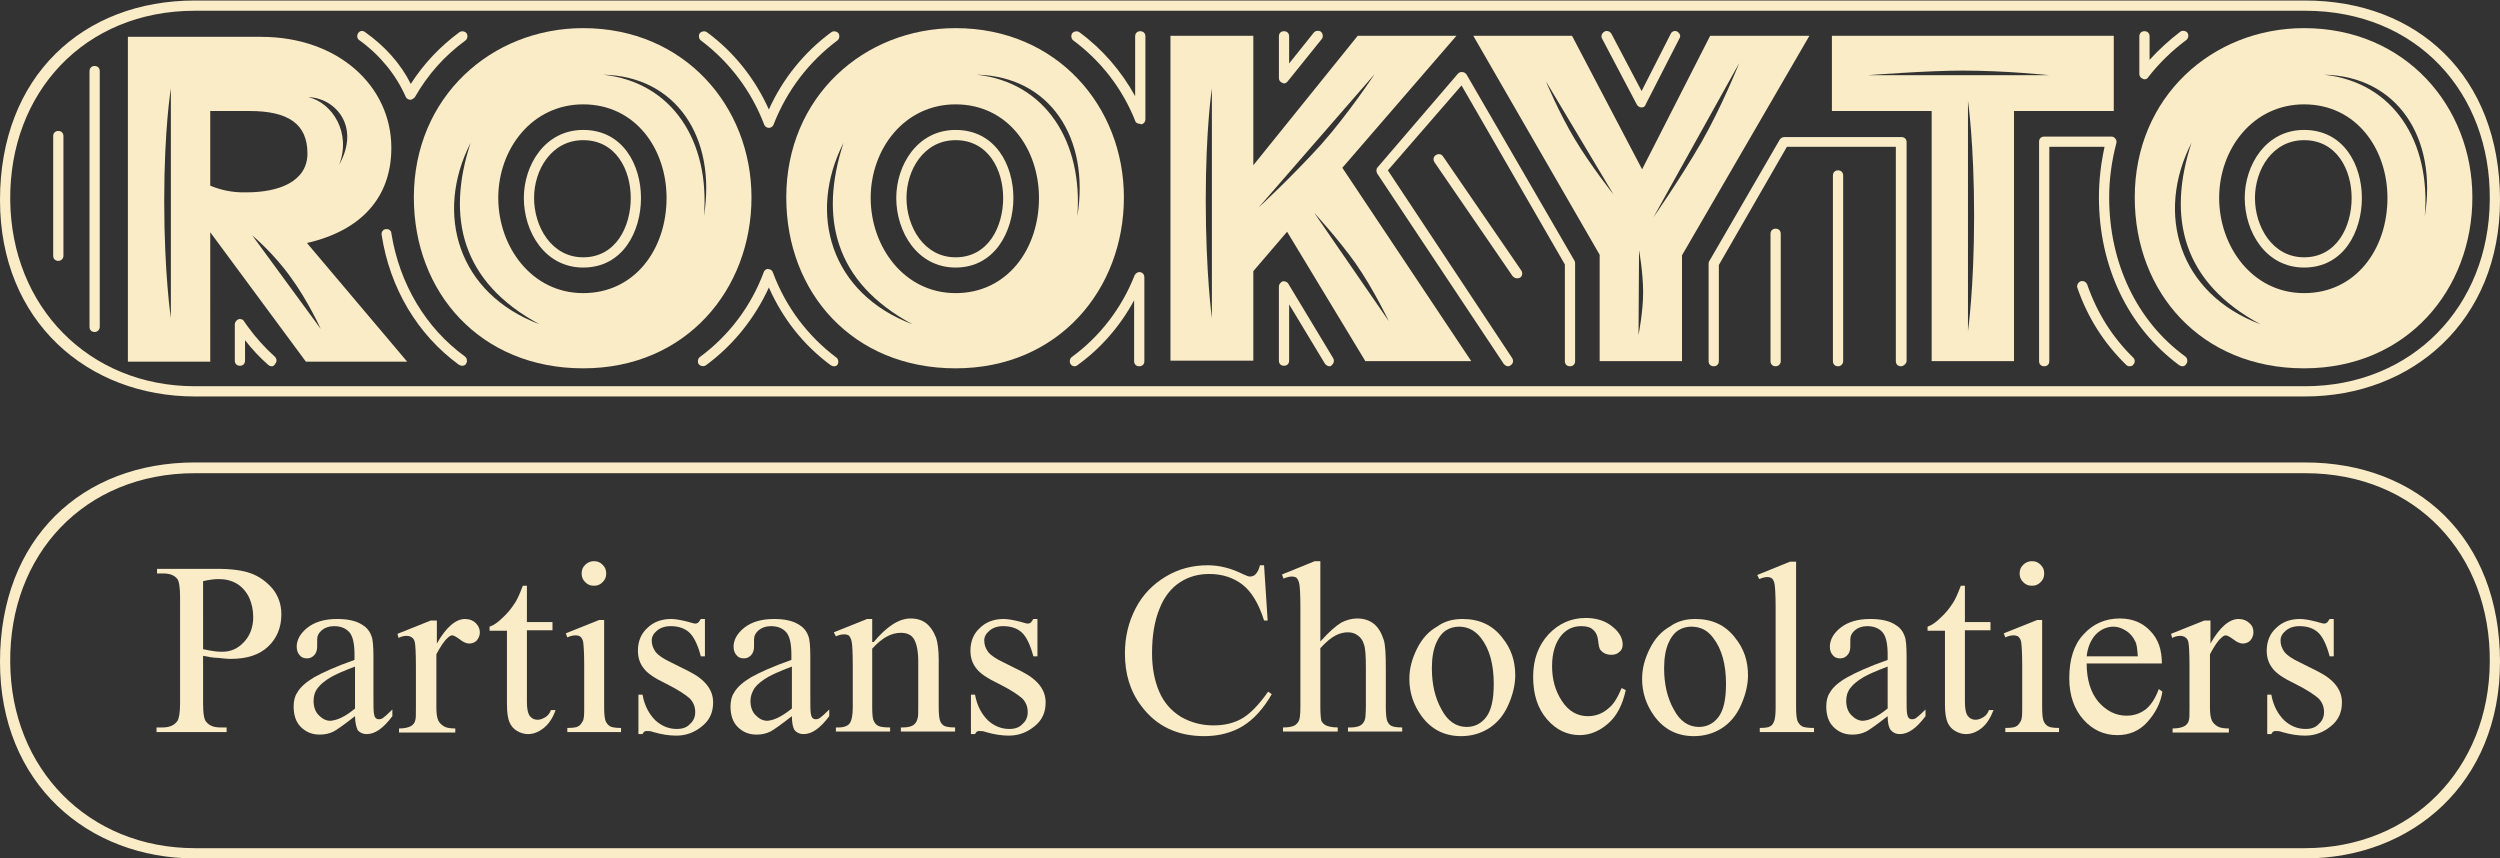 <?xml version="1.0" encoding="utf-8"?>
<!-- Generator: Adobe Illustrator 24.0.3, SVG Export Plug-In . SVG Version: 6.00 Build 0)  -->
<svg version="1.1" id="Layer_1" xmlns="http://www.w3.org/2000/svg" xmlns:xlink="http://www.w3.org/1999/xlink" x="0px" y="0px"
	 viewBox="0 0 488.7 167.8" style="enable-background:new 0 0 488.7 167.8;" xml:space="preserve">
<rect x="0" y="0" width="488.7" height="167.8" fill="#333333" stroke="none"/>
<style type="text/css">
	.st0{fill:#FAECC6;}
</style>
<g>
	<path class="st0" d="M365.1,14.7c0,0,11.6-0.9,18.6-0.9c8.4,0,16.9,0.9,16.9,0.9H365.1z M384.7,64.7V19.7c0,0,1.2,8.3,1.2,22.5
		S384.7,64.7,384.7,64.7 M358.1,7v14.7h19.5v48.9h16.1V21.7h19.5V7H358.1z"/>
	<path class="st0" d="M323.2,42.5l16.8-30.2c0,0-3.4,8.5-7.4,15.5C328.3,35.2,323.2,42.5,323.2,42.5 M320.3,65.5l0.1-16.6
		c0,0,0.8,4.3,0.8,8.3C321.2,60.9,320.3,65.5,320.3,65.5 M307.9,27.3c-3.2-5.3-5.7-11.4-5.7-11.4l13.2,22.1
		C315.3,37.9,310.9,32.3,307.9,27.3 M334.3,7l-13.3,26.1L307.3,7h-19.3l24.7,42.8v20.8h16.1V49.9L353.7,7H334.3z"/>
	<path class="st0" d="M454.3,14.6c14.3,0.3,22.2,12.3,19.7,27.7C475.2,27.8,468,16.1,454.3,14.6 M450.4,57.3
		c-10.1,0-16.6-9.1-16.6-18.6c0-9.6,6.6-18.3,16.6-18.3c10.2,0,16.3,8.7,16.3,18.3C466.7,48.7,460.5,57.3,450.4,57.3 M428.4,27.9
		c-4.8,14.6-1.8,27.3,13.5,35.5C425.9,57.4,421.3,41.8,428.4,27.9 M450.4,5.5c-17.9,0-33.1,13.4-33.1,33.1c0,18.6,13,33.4,33.1,33.4
		c20.2,0,32.9-15.5,32.9-33.4C483.3,20.8,470.2,5.5,450.4,5.5"/>
	<path class="st0" d="M256.9,41.6c0,0,4.7,5.1,8.1,9.9c3.5,5,6.5,11.3,6.5,11.3L256.9,41.6z M246,40.6l22.7-26.1
		c0,0-5,7.6-10.4,13.7C252.5,34.6,246,40.6,246,40.6 M236.9,62.2c0,0-1.2-8.8-1.2-23c0-14.3,1.2-21.9,1.2-21.9V62.2z M262.4,32.8
		L284.7,7h-19.3L245,32.3V7h-16.2v63.5H245V53l6.6-7.7l15.3,25.3h20.7L262.4,32.8z"/>
	<path class="st0" d="M117.9,14.6c14.3,0.3,22.2,12.3,19.7,27.7C138.8,27.8,131.6,16.1,117.9,14.6 M114,57.3
		c-10.1,0-16.6-9.1-16.6-18.6c0-9.6,6.6-18.3,16.6-18.3c10.2,0,16.3,8.7,16.3,18.3C130.3,48.7,124.1,57.3,114,57.3 M92,27.9
		c-4.8,14.6-1.8,27.3,13.5,35.5C89.5,57.4,84.9,41.8,92,27.9 M114,5.5c-17.9,0-33.1,13.4-33.1,33.1c0,18.6,13,33.4,33.1,33.4
		c20.2,0,32.9-15.5,32.9-33.4C146.9,20.8,133.8,5.5,114,5.5"/>
	<path class="st0" d="M190.9,14.6c14.3,0.3,22.2,12.3,19.7,27.7C211.7,27.8,204.5,16.1,190.9,14.6 M186.8,57.3
		c-10.1,0-16.6-9.1-16.6-18.6c0-9.6,6.6-18.3,16.6-18.3c10.2,0,16.3,8.7,16.3,18.3C203.1,48.7,196.9,57.3,186.8,57.3 M164.9,27.9
		c-4.8,14.6-1.8,27.3,13.5,35.5C162.4,57.4,157.8,41.8,164.9,27.9 M186.8,5.5c-17.9,0-33.1,13.4-33.1,33.1c0,18.6,13,33.4,33.1,33.4
		c20.2,0,32.9-15.5,32.9-33.4C219.7,20.8,206.6,5.5,186.8,5.5"/>
	<path class="st0" d="M150.3,25L150.3,25c-0.4,0-0.8-0.3-0.9-0.6c-2.5-6.6-6.8-12.3-12.4-16.5c-0.4-0.3-0.5-1-0.2-1.4
		c0.3-0.4,1-0.5,1.4-0.2c5.3,3.9,9.4,9.1,12.1,15.1c2.7-6,6.9-11.2,12.2-15.1c0.4-0.3,1.1-0.2,1.4,0.2c0.3,0.4,0.2,1.1-0.2,1.4
		c-5.6,4.2-9.9,9.8-12.5,16.5C151.1,24.7,150.7,25,150.3,25"/>
	<path class="st0" d="M53.1,71.6c-0.2,0-0.5-0.1-0.7-0.3c-1.6-1.4-3.1-3-4.5-4.8v4c0,0.6-0.4,1-1,1c-0.6,0-1-0.4-1-1v-7.1
		c0-0.4,0.3-0.8,0.7-1c0.4-0.1,0.9,0,1.1,0.4l0.7,1c1.6,2.2,3.4,4.2,5.3,5.9c0.4,0.4,0.5,1,0.1,1.4C53.6,71.5,53.4,71.6,53.1,71.6"
		/>
	<path class="st0" d="M163,71.6c-0.2,0-0.4-0.1-0.6-0.2c-5.3-3.9-9.4-9.1-12.1-15.2c-2.8,6.1-7,11.3-12.3,15.2
		c-0.4,0.3-1.1,0.2-1.4-0.2c-0.3-0.4-0.2-1.1,0.2-1.4c5.7-4.2,10-9.9,12.5-16.6c0.1-0.4,0.6-0.7,0.9-0.6c0.4,0,0.8,0.3,0.9,0.7
		c2.5,6.7,6.8,12.4,12.4,16.6c0.4,0.3,0.5,1,0.2,1.4C163.6,71.5,163.3,71.6,163,71.6"/>
	<path class="st0" d="M186.8,27.4c-6.2,0-9.6,5.8-9.6,11.3c0,5.6,3.4,11.6,9.6,11.6c6.4,0,9.3-6,9.3-11.6
		C196.1,33.2,193.2,27.4,186.8,27.4 M186.8,52.3c-7.5,0-11.6-7-11.6-13.6c0-6.4,4.1-13.3,11.6-13.3c7.8,0,11.3,6.9,11.3,13.3
		C198.1,45.2,194.5,52.3,186.8,52.3"/>
	<path class="st0" d="M80.2,19.5C80.1,19.5,80.1,19.5,80.2,19.5c-0.4,0-0.8-0.3-0.9-0.6c-1.9-4.3-5-8.1-9-11C69.8,7.6,69.7,7,70,6.5
		c0.3-0.5,0.9-0.6,1.4-0.2c3.8,2.7,6.9,6.1,8.9,10.1c2.5-3.9,5.7-7.3,9.5-10.1c0.4-0.3,1.1-0.2,1.4,0.2c0.3,0.4,0.2,1.1-0.2,1.4
		c-4.1,3-7.4,6.7-9.9,11.1C80.8,19.3,80.5,19.5,80.2,19.5"/>
	<path class="st0" d="M114,27.4c-6.2,0-9.6,5.8-9.6,11.3c0,5.6,3.4,11.6,9.6,11.6c6.4,0,9.3-6,9.3-11.6
		C123.3,33.2,120.4,27.4,114,27.4 M114,52.3c-7.5,0-11.6-7-11.6-13.6c0-6.4,4.1-13.3,11.6-13.3c7.8,0,11.3,6.9,11.3,13.3
		C125.3,45.2,121.8,52.3,114,52.3"/>
	<path class="st0" d="M251,16.3c-0.1,0-0.2,0-0.3-0.1c-0.4-0.1-0.7-0.5-0.7-0.9V7.1c0-0.6,0.4-1,1-1c0.6,0,1,0.4,1,1v5.3l4.8-6
		c0.3-0.4,1-0.5,1.4-0.2c0.4,0.3,0.5,1,0.2,1.4l-6.6,8.2C251.6,16.1,251.3,16.3,251,16.3"/>
	<path class="st0" d="M210.1,71.6c-0.3,0-0.6-0.1-0.8-0.4c-0.3-0.4-0.2-1.1,0.2-1.4c5.5-4,9.8-9.6,12.3-16c0.2-0.4,0.7-0.7,1.1-0.6
		c0.5,0.1,0.8,0.5,0.8,1v16.4c0,0.6-0.4,1-1,1c-0.6,0-1-0.4-1-1V58.7c-2.7,5-6.5,9.4-11.1,12.7C210.5,71.5,210.3,71.6,210.1,71.6"/>
	<path class="st0" d="M450.4,27.4c-6.2,0-9.6,5.8-9.6,11.3c0,5.6,3.4,11.6,9.6,11.6c6.4,0,9.3-6,9.3-11.6
		C459.7,33.2,456.8,27.4,450.4,27.4 M450.4,52.3c-7.5,0-11.6-7-11.6-13.6c0-6.4,4.1-13.3,11.6-13.3c7.8,0,11.3,6.9,11.3,13.3
		C461.7,45.2,458.2,52.3,450.4,52.3"/>
	<path class="st0" d="M371.6,71.6c-0.6,0-1-0.4-1-1V28.7h-21.3l-13.3,23.1v18.8c0,0.6-0.4,1-1,1c-0.6,0-1-0.4-1-1v-19
		c0-0.2,0-0.3,0.1-0.5l13.8-23.8c0.2-0.3,0.5-0.5,0.9-0.5h22.9c0.6,0,1,0.4,1,1v42.9C372.6,71.1,372.1,71.6,371.6,71.6"/>
	<path class="st0" d="M18.5,64.9c-0.6,0-1-0.4-1-1v-50c0-0.6,0.4-1,1-1c0.6,0,1,0.4,1,1v50C19.5,64.4,19.1,64.9,18.5,64.9"/>
	<path class="st0" d="M359.3,71.6c-0.6,0-1-0.4-1-1V34.3c0-0.6,0.4-1,1-1c0.6,0,1,0.4,1,1v36.3C360.3,71.1,359.9,71.6,359.3,71.6"/>
	<path class="st0" d="M347.1,71.6c-0.6,0-1-0.4-1-1V45.7c0-0.6,0.4-1,1-1c0.6,0,1,0.4,1,1v24.9C348.1,71.1,347.7,71.6,347.1,71.6"/>
	<path class="st0" d="M296.5,54.4c-0.3,0-0.6-0.2-0.8-0.4l-15.3-22.3c-0.3-0.5-0.2-1.1,0.3-1.4c0.5-0.3,1.1-0.2,1.4,0.3l15.3,22.3
		c0.3,0.5,0.2,1.1-0.3,1.4C296.9,54.4,296.7,54.4,296.5,54.4"/>
	<path class="st0" d="M11.4,51c-0.6,0-1-0.4-1-1V26.6c0-0.6,0.4-1,1-1c0.6,0,1,0.4,1,1V50C12.4,50.6,11.9,51,11.4,51"/>
	<path class="st0" d="M419.2,15.5c-0.1,0-0.2,0-0.3-0.1c-0.4-0.1-0.7-0.5-0.7-0.9V7.1c0-0.6,0.4-1,1-1c0.6,0,1,0.4,1,1v4.6
		c1.8-2,3.8-3.8,6-5.5c0.4-0.3,1.1-0.2,1.4,0.2c0.3,0.4,0.2,1.1-0.2,1.4c-2.8,2.1-5.3,4.5-7.4,7.2C419.8,15.4,419.5,15.5,419.2,15.5
		"/>
	<path class="st0" d="M426.6,71.6c-0.2,0-0.4-0.1-0.6-0.2c-10-7.4-15.7-19.3-15.7-32.8c0-3.4,0.4-6.7,1.1-9.9h-10.8v41.9
		c0,0.6-0.4,1-1,1c-0.6,0-1-0.4-1-1V27.7c0-0.6,0.4-1,1-1h13.1c0.3,0,0.6,0.1,0.8,0.4c0.2,0.2,0.3,0.6,0.2,0.9
		c-0.9,3.4-1.4,7-1.4,10.6c0,12.8,5.4,24.2,14.9,31.1c0.4,0.3,0.5,1,0.2,1.4C427.2,71.5,426.9,71.6,426.6,71.6"/>
	<path class="st0" d="M259.9,71.6c-0.3,0-0.7-0.2-0.9-0.5l-7-11.6v11c0,0.6-0.4,1-1,1c-0.6,0-1-0.4-1-1V56c0-0.4,0.3-0.8,0.7-1
		c0.4-0.1,0.9,0.1,1.1,0.4l8.8,14.6c0.3,0.5,0.1,1.1-0.3,1.4C260.2,71.6,260,71.6,259.9,71.6"/>
	<path class="st0" d="M222.8,24.2c-0.4,0-0.8-0.2-0.9-0.6c-2.5-6.3-6.7-11.7-12.1-15.7c-0.4-0.3-0.5-1-0.2-1.4
		c0.3-0.4,1-0.5,1.4-0.2c4.5,3.3,8.2,7.6,10.9,12.5V7.1c0-0.6,0.4-1,1-1c0.6,0,1,0.4,1,1v16.2c0,0.5-0.3,0.9-0.8,1
		C222.9,24.2,222.8,24.2,222.8,24.2"/>
	<path class="st0" d="M294.8,71.6c-0.3,0-0.6-0.2-0.8-0.4l-24.8-37.3c-0.2-0.4-0.2-0.9,0.1-1.2L285,14.4c0.2-0.2,0.5-0.4,0.9-0.3
		c0.3,0,0.6,0.2,0.8,0.5l21.1,36.4c0.1,0.2,0.1,0.3,0.1,0.5v19.1c0,0.6-0.4,1-1,1c-0.6,0-1-0.4-1-1V51.7l-20.2-35l-14.4,16.6
		L295.6,70c0.3,0.5,0.2,1.1-0.3,1.4C295.2,71.5,295,71.6,294.8,71.6"/>
	<path class="st0" d="M320.9,21c-0.4,0-0.7-0.2-0.9-0.5l-6.8-12.9c-0.3-0.5-0.1-1.1,0.4-1.4c0.5-0.3,1.1-0.1,1.4,0.4l5.9,11.2
		l5.7-11.2c0.2-0.5,0.9-0.7,1.3-0.4c0.5,0.3,0.7,0.9,0.4,1.3l-6.6,12.9C321.6,20.8,321.3,21,320.9,21L320.9,21z"/>
	<path class="st0" d="M416.3,71.6c-0.3,0-0.5-0.1-0.7-0.3c-4.3-4.2-7.5-9.2-9.5-15c-0.2-0.5,0.1-1.1,0.6-1.3
		c0.5-0.2,1.1,0.1,1.3,0.6c1.9,5.5,4.9,10.3,9,14.3c0.4,0.4,0.4,1,0,1.4C416.9,71.5,416.6,71.6,416.3,71.6"/>
	<path class="st0" d="M49.3,46c0,0,4.3,3.6,7.6,8.3c3.3,4.5,5.8,10,5.8,10L49.3,46z M41.1,36.3V21.7h7.7c7.5,0,11.3,2.5,11.3,8.3
		c0,5.5-5.6,7.6-11.9,7.6C45.2,37.7,42.8,37,41.1,36.3 M66.3,32.2c2.4-6.2-1.3-12.1-6-13.2C65.3,19.1,70.6,24.5,66.3,32.2
		 M33.4,62.2c0,0-1.3-8.6-1.3-22.9c0-14.3,1.3-22,1.3-22V62.2z M60,47.5c10.5-2.4,16.5-8.8,16.5-18.6c0-12-10.3-21.7-25.5-21.7H25
		v63.5h16.1V45.4l18.7,25.3h19.8L60,47.5z"/>
	<path class="st0" d="M90.3,71.5c-0.2,0-0.4-0.1-0.6-0.2c-8.1-5.9-13.5-15-15.1-25.4c-0.1-0.5,0.3-1.1,0.8-1.1
		c0.6-0.1,1.1,0.3,1.1,0.8c1.6,9.9,6.7,18.5,14.4,24.1c0.4,0.3,0.5,1,0.2,1.4C91,71.4,90.6,71.5,90.3,71.5"/>
	<path class="st0" d="M450.6,75.5H38.1C17.4,75.5,2.2,60,2,39.1C1.8,18.2,16.4,2.1,38.1,2.1h5.5h407c21.8,0,36.3,16,36.1,36.9
		C486.6,60,471.4,75.5,450.6,75.5 M450.6,0.1H38.1C16.2,0.1,0,14.9,0,39.1c0,23.8,17.2,38.4,38.1,38.4h412.5
		c20.9,0,38.1-14.7,38.1-38.4C488.7,14.9,472.6,0.1,450.6,0.1"/>
	<path class="st0" d="M450.6,165.8H38.1c-20.8,0-36-15.5-36.1-36.4c-0.2-20.9,14.4-36.9,36.1-36.9h5.5h407c21.8,0,36.3,16,36.1,36.9
		C486.6,150.3,471.4,165.8,450.6,165.8 M450.6,90.4H38.1c-22,0-38.1,14.8-38.1,39c0,23.8,17.2,38.4,38.1,38.4h412.5
		c20.9,0,38.1-14.7,38.1-38.4C488.7,105.2,472.6,90.4,450.6,90.4"/>
	<path class="st0" d="M39.7,126.9c0.8,0.2,1.6,0.3,2.2,0.4c0.6,0.1,1.2,0.1,1.6,0.1c1.6,0,3-0.6,4.2-1.9c1.2-1.3,1.8-2.9,1.8-4.9
		c0-1.4-0.3-2.7-0.8-3.8c-0.6-1.2-1.4-2.1-2.4-2.7c-1-0.6-2.2-0.9-3.5-0.9c-0.8,0-1.8,0.1-3.1,0.4V126.9z M39.7,128.2v9.3
		c0,2,0.2,3.3,0.7,3.7c0.6,0.7,1.5,1,2.7,1h1.2v0.9H30.6v-0.9h1.2c1.3,0,2.3-0.4,2.9-1.3c0.3-0.5,0.5-1.6,0.5-3.5v-20.6
		c0-2-0.2-3.3-0.6-3.7c-0.6-0.7-1.5-1-2.7-1h-1.2v-0.9h11.7c2.9,0,5.1,0.3,6.7,0.9c1.6,0.6,3,1.6,4.2,3c1.1,1.4,1.7,3,1.7,5
		c0,2.6-0.9,4.7-2.6,6.3c-1.7,1.6-4.1,2.4-7.3,2.4c-0.8,0-1.6-0.1-2.5-0.2C41.7,128.6,40.7,128.4,39.7,128.2"/>
	<path class="st0" d="M69.4,138.5v-8.2c-2.4,0.9-3.9,1.6-4.6,2c-1.2,0.7-2.1,1.4-2.7,2.2s-0.8,1.6-0.8,2.5c0,1.1,0.3,2.1,1,2.8
		c0.7,0.7,1.4,1.1,2.3,1.1C65.9,140.8,67.5,140.1,69.4,138.5 M69.4,140c-2.2,1.7-3.6,2.7-4.2,3c-0.8,0.4-1.7,0.6-2.7,0.6
		c-1.5,0-2.7-0.5-3.7-1.5c-1-1-1.4-2.4-1.4-4c0-1,0.2-2,0.7-2.7c0.6-1.1,1.8-2.1,3.3-3c1.6-0.9,4.2-2.1,7.9-3.4V128
		c0-2.1-0.3-3.6-1-4.4c-0.7-0.8-1.7-1.2-3-1.2c-1,0-1.8,0.3-2.4,0.8c-0.6,0.5-0.9,1.1-0.9,1.8l0,1.4c0,0.7-0.2,1.3-0.6,1.7
		c-0.4,0.4-0.8,0.6-1.4,0.6c-0.6,0-1.1-0.2-1.4-0.6c-0.4-0.4-0.6-1-0.6-1.7c0-1.3,0.7-2.6,2.1-3.7c1.4-1.1,3.3-1.7,5.8-1.7
		c1.9,0,3.5,0.3,4.7,1c0.9,0.5,1.6,1.2,2,2.3c0.3,0.7,0.4,2.1,0.4,4.1v7.3c0,2.1,0,3.3,0.1,3.8c0.1,0.5,0.2,0.8,0.4,0.9
		c0.2,0.2,0.4,0.2,0.6,0.2c0.3,0,0.5-0.1,0.7-0.2c0.3-0.2,1-0.8,1.9-1.7v1.3c-1.8,2.4-3.4,3.5-5,3.5c-0.8,0-1.4-0.3-1.8-0.8
		C69.7,142.2,69.4,141.3,69.4,140"/>
	<path class="st0" d="M85.4,121v4.8c1.8-3.2,3.7-4.8,5.5-4.8c0.9,0,1.6,0.3,2.1,0.8s0.8,1.1,0.8,1.8c0,0.6-0.2,1.1-0.6,1.6
		c-0.4,0.4-0.9,0.6-1.5,0.6c-0.5,0-1.2-0.3-1.8-0.8c-0.7-0.5-1.2-0.8-1.5-0.8c-0.3,0-0.6,0.2-0.9,0.5c-0.7,0.6-1.4,1.7-2.2,3.2v10.3
		c0,1.2,0.1,2.1,0.4,2.7c0.2,0.4,0.6,0.8,1.1,1.1c0.5,0.3,1.3,0.4,2.2,0.4v0.8h-11v-0.8c1.1,0,1.9-0.2,2.4-0.5
		c0.4-0.3,0.7-0.6,0.8-1.2c0.1-0.3,0.1-1,0.1-2.3v-8.3c0-2.5-0.1-4-0.2-4.5c-0.1-0.5-0.3-0.8-0.6-1c-0.3-0.2-0.6-0.3-1-0.3
		c-0.5,0-1,0.1-1.6,0.4l-0.2-0.8l6.5-2.6H85.4z"/>
	<path class="st0" d="M103,114.5v7.1h5v1.6h-5v14c0,1.4,0.2,2.3,0.6,2.8c0.4,0.5,0.9,0.7,1.5,0.7c0.5,0,1-0.2,1.5-0.5
		c0.5-0.3,0.9-0.8,1.1-1.4h0.9c-0.5,1.5-1.3,2.7-2.3,3.5c-1,0.8-2,1.2-3.1,1.2c-0.7,0-1.4-0.2-2.1-0.6c-0.7-0.4-1.2-1-1.5-1.7
		c-0.3-0.7-0.5-1.9-0.5-3.4v-14.5h-3.4v-0.8c0.9-0.3,1.7-0.9,2.6-1.8c0.9-0.8,1.7-1.8,2.4-2.9c0.4-0.6,0.9-1.7,1.5-3.3H103z"/>
	<path class="st0" d="M116.1,109.7c0.7,0,1.2,0.2,1.7,0.7c0.5,0.5,0.7,1,0.7,1.7c0,0.7-0.2,1.2-0.7,1.7c-0.5,0.5-1,0.7-1.7,0.7
		s-1.2-0.2-1.7-0.7c-0.5-0.5-0.7-1-0.7-1.7c0-0.7,0.2-1.2,0.7-1.7C114.9,109.9,115.5,109.7,116.1,109.7 M118.1,121v17.3
		c0,1.3,0.1,2.2,0.3,2.7c0.2,0.4,0.5,0.8,0.9,1c0.4,0.2,1.1,0.3,2.1,0.3v0.8h-10.5v-0.8c1,0,1.8-0.1,2.1-0.3c0.4-0.2,0.6-0.5,0.9-1
		s0.3-1.4,0.3-2.7V130c0-2.3-0.1-3.8-0.2-4.5c-0.1-0.5-0.3-0.8-0.5-1c-0.2-0.2-0.6-0.3-1-0.3c-0.4,0-1,0.1-1.6,0.4l-0.3-0.8l6.5-2.6
		H118.1z"/>
	<path class="st0" d="M137.8,121v7.3H137c-0.6-2.3-1.4-3.9-2.3-4.7c-0.9-0.8-2.1-1.2-3.6-1.2c-1.1,0-2,0.3-2.7,0.9
		c-0.7,0.6-1,1.2-1,1.9c0,0.9,0.3,1.6,0.8,2.3c0.5,0.6,1.5,1.3,3,2l3.4,1.7c3.2,1.6,4.8,3.6,4.8,6.1c0,2-0.7,3.5-2.2,4.7
		c-1.5,1.2-3.1,1.8-5,1.8c-1.3,0-2.8-0.2-4.5-0.7c-0.5-0.2-0.9-0.2-1.3-0.2c-0.4,0-0.6,0.2-0.8,0.6h-0.8v-7.7h0.8
		c0.4,2.2,1.3,3.8,2.5,5c1.2,1.1,2.6,1.7,4.2,1.7c1.1,0,2-0.3,2.6-1c0.7-0.6,1-1.4,1-2.3c0-1.1-0.4-2-1.1-2.7
		c-0.8-0.7-2.3-1.7-4.5-2.8c-2.3-1.1-3.8-2.1-4.5-3.1c-0.7-0.9-1.1-2-1.1-3.4c0-1.8,0.6-3.3,1.8-4.4c1.2-1.2,2.8-1.8,4.7-1.8
		c0.8,0,1.9,0.2,3.1,0.5c0.8,0.2,1.3,0.4,1.6,0.4c0.3,0,0.4-0.1,0.6-0.2c0.1-0.1,0.3-0.4,0.5-0.7H137.8z"/>
	<path class="st0" d="M154.8,138.5v-8.2c-2.4,0.9-3.9,1.6-4.6,2c-1.2,0.7-2.1,1.4-2.7,2.2c-0.5,0.8-0.8,1.6-0.8,2.5
		c0,1.1,0.3,2.1,1,2.8c0.7,0.7,1.4,1.1,2.3,1.1C151.3,140.8,152.8,140.1,154.8,138.5 M154.8,140c-2.2,1.7-3.6,2.7-4.2,3
		c-0.8,0.4-1.7,0.6-2.7,0.6c-1.5,0-2.7-0.5-3.7-1.5c-1-1-1.4-2.4-1.4-4c0-1,0.2-2,0.7-2.7c0.6-1.1,1.8-2.1,3.3-3
		c1.6-0.9,4.2-2.1,7.9-3.4V128c0-2.1-0.3-3.6-1-4.4c-0.7-0.8-1.7-1.2-3-1.2c-1,0-1.8,0.3-2.4,0.8c-0.6,0.5-0.9,1.1-0.9,1.8l0,1.4
		c0,0.7-0.2,1.3-0.6,1.7c-0.4,0.4-0.8,0.6-1.4,0.6c-0.6,0-1.1-0.2-1.4-0.6c-0.4-0.4-0.6-1-0.6-1.7c0-1.3,0.7-2.6,2.1-3.7
		c1.4-1.1,3.3-1.7,5.8-1.7c1.9,0,3.5,0.3,4.7,1c0.9,0.5,1.6,1.2,2,2.3c0.3,0.7,0.4,2.1,0.4,4.1v7.3c0,2.1,0,3.3,0.1,3.8
		c0.1,0.5,0.2,0.8,0.4,0.9c0.2,0.2,0.4,0.2,0.6,0.2c0.3,0,0.5-0.1,0.7-0.2c0.3-0.2,1-0.8,1.9-1.7v1.3c-1.8,2.4-3.4,3.5-5,3.5
		c-0.8,0-1.4-0.3-1.8-0.8C155,142.2,154.8,141.3,154.8,140"/>
	<path class="st0" d="M170.8,125.5c2.5-3,4.9-4.6,7.2-4.6c1.2,0,2.2,0.3,3,0.9c0.8,0.6,1.5,1.6,2,2.9c0.3,0.9,0.5,2.4,0.5,4.3v9.2
		c0,1.4,0.1,2.3,0.3,2.8c0.2,0.4,0.4,0.7,0.8,0.9c0.4,0.2,1.1,0.3,2.1,0.3v0.8h-10.6v-0.8h0.4c1,0,1.7-0.2,2.1-0.5
		c0.4-0.3,0.7-0.8,0.8-1.4c0.1-0.2,0.1-1,0.1-2.2v-8.8c0-2-0.3-3.4-0.8-4.3c-0.5-0.9-1.4-1.3-2.6-1.3c-1.9,0-3.7,1-5.6,3.1v11.4
		c0,1.5,0.1,2.4,0.3,2.7c0.2,0.5,0.5,0.8,0.9,1c0.4,0.2,1.2,0.3,2.3,0.3v0.8h-10.6v-0.8h0.5c1.1,0,1.8-0.3,2.2-0.8
		c0.4-0.6,0.6-1.6,0.6-3.2v-8c0-2.6-0.1-4.2-0.2-4.7c-0.1-0.6-0.3-0.9-0.5-1.2c-0.2-0.2-0.6-0.3-1-0.3c-0.4,0-1,0.1-1.6,0.4
		l-0.4-0.8l6.5-2.6h1V125.5z"/>
	<path class="st0" d="M202.8,121v7.3H202c-0.6-2.3-1.4-3.9-2.3-4.7c-0.9-0.8-2.1-1.2-3.6-1.2c-1.1,0-2,0.3-2.7,0.9
		c-0.7,0.6-1,1.2-1,1.9c0,0.9,0.3,1.6,0.8,2.3c0.5,0.6,1.5,1.3,3,2l3.4,1.7c3.2,1.6,4.8,3.6,4.8,6.1c0,2-0.7,3.5-2.2,4.7
		c-1.5,1.2-3.1,1.8-5,1.8c-1.3,0-2.8-0.2-4.5-0.7c-0.5-0.2-0.9-0.2-1.3-0.2c-0.4,0-0.6,0.2-0.8,0.6h-0.8v-7.7h0.8
		c0.4,2.2,1.3,3.8,2.5,5c1.2,1.1,2.6,1.7,4.2,1.7c1.1,0,2-0.3,2.6-1c0.7-0.6,1-1.4,1-2.3c0-1.1-0.4-2-1.1-2.7
		c-0.8-0.7-2.3-1.7-4.5-2.8c-2.3-1.1-3.8-2.1-4.5-3.1c-0.7-0.9-1.1-2-1.1-3.4c0-1.8,0.6-3.3,1.8-4.4c1.2-1.2,2.8-1.8,4.7-1.8
		c0.8,0,1.9,0.2,3.1,0.5c0.8,0.2,1.3,0.4,1.6,0.4c0.3,0,0.4-0.1,0.6-0.2c0.1-0.1,0.3-0.4,0.5-0.7H202.8z"/>
	<path class="st0" d="M247.1,110.5l0.7,10.8h-0.7c-1-3.2-2.4-5.6-4.2-7c-1.8-1.4-4-2.1-6.5-2.1c-2.1,0-4,0.5-5.7,1.6
		c-1.7,1.1-3.1,2.8-4,5.1c-1,2.4-1.5,5.3-1.5,8.8c0,2.9,0.5,5.4,1.4,7.5c0.9,2.1,2.3,3.7,4.2,4.9c1.9,1.1,4,1.7,6.4,1.7
		c2.1,0,3.9-0.4,5.5-1.3c1.6-0.9,3.3-2.6,5.2-5.3l0.7,0.5c-1.6,2.8-3.5,4.9-5.6,6.2c-2.1,1.3-4.7,2-7.6,2c-5.3,0-9.4-2-12.3-5.9
		c-2.2-2.9-3.2-6.3-3.2-10.3c0-3.2,0.7-6.1,2.1-8.8c1.4-2.7,3.4-4.7,5.9-6.2c2.5-1.5,5.2-2.2,8.2-2.2c2.3,0,4.6,0.6,6.8,1.7
		c0.7,0.3,1.1,0.5,1.4,0.5c0.4,0,0.8-0.1,1.1-0.4c0.4-0.4,0.7-1,0.9-1.8H247.1z"/>
	<path class="st0" d="M258.1,109.7v15.7c1.7-1.9,3.1-3.1,4.1-3.7c1-0.5,2-0.8,3.1-0.8c1.2,0,2.3,0.3,3.2,1c0.9,0.7,1.5,1.7,2,3.2
		c0.3,1,0.4,2.8,0.4,5.5v7.6c0,1.4,0.1,2.3,0.3,2.8c0.2,0.4,0.4,0.7,0.8,0.9c0.4,0.2,1.1,0.3,2.1,0.3v0.8h-10.6v-0.8h0.5
		c1,0,1.7-0.2,2.1-0.5c0.4-0.3,0.7-0.8,0.8-1.4c0-0.2,0.1-1,0.1-2.2v-7.6c0-2.4-0.1-3.9-0.4-4.6c-0.2-0.7-0.6-1.3-1.2-1.7
		c-0.5-0.4-1.2-0.6-1.9-0.6c-0.8,0-1.6,0.2-2.4,0.6c-0.8,0.4-1.8,1.2-3,2.5v11.4c0,1.5,0.1,2.4,0.2,2.8c0.2,0.4,0.5,0.7,0.9,0.9
		c0.4,0.2,1.2,0.4,2.3,0.4v0.8h-10.7v-0.8c1,0,1.7-0.1,2.3-0.4c0.3-0.2,0.6-0.5,0.8-0.9c0.2-0.4,0.3-1.3,0.3-2.7v-19.5
		c0-2.5-0.1-4-0.2-4.5c-0.1-0.6-0.3-0.9-0.5-1.2c-0.2-0.2-0.6-0.3-1-0.3c-0.3,0-0.9,0.1-1.6,0.4l-0.3-0.8l6.4-2.6H258.1z"/>
	<path class="st0" d="M285.2,122.5c-0.8,0-1.7,0.2-2.5,0.7c-0.8,0.5-1.5,1.4-2,2.6c-0.5,1.2-0.8,2.8-0.8,4.8c0,3.1,0.6,5.8,1.9,8.1
		c1.2,2.3,2.9,3.4,4.9,3.4c1.5,0,2.8-0.6,3.8-1.9c1-1.3,1.5-3.4,1.5-6.5c0-3.8-0.8-6.8-2.5-9C288.3,123.2,286.9,122.5,285.2,122.5
		 M285.9,121c3.3,0,5.9,1.2,7.8,3.7c1.7,2.1,2.5,4.5,2.5,7.3c0,1.9-0.5,3.9-1.4,5.9c-0.9,2-2.2,3.5-3.8,4.5c-1.6,1-3.4,1.5-5.4,1.5
		c-3.2,0-5.8-1.3-7.7-3.9c-1.6-2.2-2.4-4.6-2.4-7.3c0-2,0.5-3.9,1.5-5.9c1-2,2.3-3.4,3.9-4.3C282.4,121.4,284.1,121,285.9,121"/>
	<path class="st0" d="M317.8,134.9c-0.6,2.8-1.7,5-3.4,6.5c-1.7,1.5-3.6,2.3-5.6,2.3c-2.4,0-4.6-1-6.4-3.1c-1.8-2.1-2.7-4.8-2.7-8.3
		c0-3.4,1-6.1,3-8.3c2-2.1,4.4-3.2,7.3-3.2c2.1,0,3.9,0.6,5.2,1.7c1.4,1.1,2,2.3,2,3.5c0,0.6-0.2,1.1-0.6,1.4
		c-0.4,0.4-0.9,0.6-1.6,0.6c-0.9,0-1.6-0.3-2.1-0.9c-0.3-0.3-0.4-1-0.5-1.9c-0.1-0.9-0.4-1.6-1-2.1c-0.5-0.5-1.3-0.7-2.3-0.7
		c-1.6,0-2.8,0.6-3.8,1.7c-1.3,1.5-1.9,3.6-1.9,6.1c0,2.6,0.6,4.8,1.9,6.8c1.3,2,3,3,5.1,3c1.5,0,2.9-0.5,4.1-1.6
		c0.9-0.7,1.7-2,2.5-3.9L317.8,134.9z"/>
	<path class="st0" d="M330.6,122.5c-0.8,0-1.7,0.2-2.5,0.7c-0.8,0.5-1.5,1.4-2,2.6c-0.5,1.2-0.8,2.8-0.8,4.8c0,3.1,0.6,5.8,1.9,8.1
		c1.2,2.3,2.9,3.4,4.9,3.4c1.5,0,2.8-0.6,3.8-1.9c1-1.3,1.5-3.4,1.5-6.5c0-3.8-0.8-6.8-2.5-9C333.8,123.2,332.4,122.5,330.6,122.5
		 M331.4,121c3.3,0,5.9,1.2,7.8,3.7c1.7,2.1,2.5,4.5,2.5,7.3c0,1.9-0.5,3.9-1.4,5.9c-0.9,2-2.2,3.5-3.8,4.5c-1.6,1-3.4,1.5-5.4,1.5
		c-3.2,0-5.8-1.3-7.7-3.9c-1.6-2.2-2.4-4.6-2.4-7.3c0-2,0.5-3.9,1.5-5.9c1-2,2.3-3.4,3.9-4.3C327.9,121.4,329.6,121,331.4,121"/>
	<path class="st0" d="M351.1,109.7v28.6c0,1.3,0.1,2.2,0.3,2.7c0.2,0.4,0.5,0.8,0.9,1c0.4,0.2,1.2,0.3,2.3,0.3v0.8H344v-0.8
		c1,0,1.7-0.1,2-0.3c0.4-0.2,0.6-0.5,0.8-1c0.2-0.5,0.3-1.4,0.3-2.7v-19.6c0-2.4-0.1-3.9-0.2-4.5c-0.1-0.6-0.3-0.9-0.5-1.1
		c-0.2-0.2-0.6-0.3-0.9-0.3c-0.4,0-0.9,0.1-1.6,0.4l-0.4-0.8l6.4-2.6H351.1z"/>
	<path class="st0" d="M369,138.5v-8.2c-2.4,0.9-3.9,1.6-4.6,2c-1.2,0.7-2.1,1.4-2.7,2.2s-0.8,1.6-0.8,2.5c0,1.1,0.3,2.1,1,2.8
		c0.7,0.7,1.4,1.1,2.3,1.1C365.5,140.8,367,140.1,369,138.5 M369,140c-2.2,1.7-3.6,2.7-4.2,3c-0.8,0.4-1.7,0.6-2.7,0.6
		c-1.5,0-2.7-0.5-3.7-1.5c-1-1-1.4-2.4-1.4-4c0-1,0.2-2,0.7-2.7c0.6-1.1,1.8-2.1,3.4-3c1.6-0.9,4.2-2.1,7.9-3.4V128
		c0-2.1-0.3-3.6-1-4.4c-0.7-0.8-1.7-1.2-3-1.2c-1,0-1.8,0.3-2.4,0.8c-0.6,0.5-0.9,1.1-0.9,1.8l0,1.4c0,0.7-0.2,1.3-0.6,1.7
		c-0.4,0.4-0.8,0.6-1.4,0.6c-0.6,0-1.1-0.2-1.4-0.6c-0.4-0.4-0.6-1-0.6-1.7c0-1.3,0.7-2.6,2.1-3.7c1.4-1.1,3.3-1.7,5.8-1.7
		c1.9,0,3.5,0.3,4.7,1c0.9,0.5,1.6,1.2,2,2.3c0.3,0.7,0.4,2.1,0.4,4.1v7.3c0,2.1,0,3.3,0.1,3.8c0.1,0.5,0.2,0.8,0.4,0.9
		c0.2,0.2,0.4,0.2,0.6,0.2c0.3,0,0.5-0.1,0.7-0.2c0.3-0.2,1-0.8,1.9-1.7v1.3c-1.8,2.4-3.4,3.5-5,3.5c-0.8,0-1.4-0.3-1.8-0.8
		C369.2,142.2,369,141.3,369,140"/>
	<path class="st0" d="M384.1,114.5v7.1h5v1.6h-5v14c0,1.4,0.2,2.3,0.6,2.8c0.4,0.5,0.9,0.7,1.5,0.7c0.5,0,1-0.2,1.5-0.5
		c0.5-0.3,0.9-0.8,1.1-1.4h0.9c-0.6,1.5-1.3,2.7-2.3,3.5c-1,0.8-2,1.2-3.1,1.2c-0.7,0-1.4-0.2-2.1-0.6c-0.7-0.4-1.2-1-1.5-1.7
		c-0.3-0.7-0.5-1.9-0.5-3.4v-14.5h-3.4v-0.8c0.9-0.3,1.7-0.9,2.6-1.8c0.9-0.8,1.7-1.8,2.4-2.9c0.4-0.6,0.9-1.7,1.5-3.3H384.1z"/>
	<path class="st0" d="M397.2,109.7c0.7,0,1.2,0.2,1.7,0.7c0.5,0.5,0.7,1,0.7,1.7c0,0.7-0.2,1.2-0.7,1.7c-0.5,0.5-1,0.7-1.7,0.7
		s-1.2-0.2-1.7-0.7c-0.5-0.5-0.7-1-0.7-1.7c0-0.7,0.2-1.2,0.7-1.7C396,109.9,396.6,109.7,397.2,109.7 M399.2,121v17.3
		c0,1.3,0.1,2.2,0.3,2.7c0.2,0.4,0.5,0.8,0.9,1c0.4,0.2,1.1,0.3,2.1,0.3v0.8H392v-0.8c1,0,1.8-0.1,2.1-0.3c0.4-0.2,0.6-0.5,0.9-1
		s0.3-1.4,0.3-2.7V130c0-2.3-0.1-3.8-0.2-4.5c-0.1-0.5-0.3-0.8-0.5-1c-0.2-0.2-0.6-0.3-1-0.3c-0.4,0-1,0.1-1.6,0.4l-0.3-0.8l6.5-2.6
		H399.2z"/>
	<path class="st0" d="M407.9,128.3h10c-0.1-1.4-0.2-2.4-0.5-2.9c-0.4-0.9-1-1.6-1.8-2.1c-0.8-0.5-1.6-0.8-2.4-0.8
		c-1.3,0-2.5,0.5-3.5,1.5C408.7,125.1,408.1,126.5,407.9,128.3 M407.9,129.7c0,3.2,0.8,5.7,2.3,7.5c1.6,1.8,3.4,2.7,5.5,2.7
		c1.4,0,2.6-0.4,3.7-1.2c1-0.8,1.9-2.1,2.6-4l0.7,0.5c-0.3,2.1-1.3,4.1-2.9,5.9c-1.6,1.8-3.6,2.6-5.9,2.6c-2.6,0-4.8-1-6.6-3
		c-1.8-2-2.8-4.7-2.8-8.1c0-3.7,0.9-6.6,2.8-8.6c1.9-2.1,4.3-3.1,7.1-3.1c2.4,0,4.4,0.8,5.9,2.4c1.6,1.6,2.3,3.7,2.3,6.4H407.9z"/>
	<path class="st0" d="M432.1,121v4.8c1.8-3.2,3.7-4.8,5.5-4.8c0.9,0,1.6,0.3,2.1,0.8c0.6,0.5,0.8,1.1,0.8,1.8c0,0.6-0.2,1.1-0.6,1.6
		c-0.4,0.4-0.9,0.6-1.5,0.6c-0.5,0-1.2-0.3-1.8-0.8c-0.7-0.5-1.2-0.8-1.5-0.8c-0.3,0-0.6,0.2-0.9,0.5c-0.7,0.6-1.4,1.7-2.2,3.2v10.3
		c0,1.2,0.1,2.1,0.4,2.7c0.2,0.4,0.6,0.8,1.1,1.1s1.3,0.4,2.2,0.4v0.8h-11v-0.8c1.1,0,1.9-0.2,2.4-0.5c0.4-0.3,0.7-0.6,0.8-1.2
		c0.1-0.3,0.1-1,0.1-2.3v-8.3c0-2.5-0.1-4-0.2-4.5c-0.1-0.5-0.3-0.8-0.6-1c-0.3-0.2-0.6-0.3-1-0.3c-0.5,0-1,0.1-1.6,0.4l-0.2-0.8
		l6.5-2.6H432.1z"/>
	<path class="st0" d="M456.2,121v7.3h-0.8c-0.6-2.3-1.4-3.9-2.3-4.7c-0.9-0.8-2.1-1.2-3.6-1.2c-1.1,0-2,0.3-2.7,0.9
		c-0.7,0.6-1,1.2-1,1.9c0,0.9,0.3,1.6,0.8,2.3c0.5,0.6,1.5,1.3,3,2l3.4,1.7c3.2,1.6,4.8,3.6,4.8,6.1c0,2-0.7,3.5-2.2,4.7
		c-1.5,1.2-3.1,1.8-5,1.8c-1.3,0-2.8-0.2-4.5-0.7c-0.5-0.2-0.9-0.2-1.3-0.2c-0.4,0-0.6,0.2-0.8,0.6h-0.8v-7.7h0.8
		c0.4,2.2,1.3,3.8,2.5,5c1.2,1.1,2.6,1.7,4.2,1.7c1.1,0,2-0.3,2.6-1c0.7-0.6,1-1.4,1-2.3c0-1.1-0.4-2-1.1-2.7
		c-0.8-0.7-2.3-1.7-4.5-2.8c-2.3-1.1-3.8-2.1-4.5-3.1c-0.7-0.9-1.1-2-1.1-3.4c0-1.8,0.6-3.3,1.8-4.4c1.2-1.2,2.8-1.8,4.7-1.8
		c0.8,0,1.9,0.2,3.1,0.5c0.8,0.2,1.3,0.4,1.6,0.4c0.3,0,0.4-0.1,0.6-0.2c0.1-0.1,0.3-0.4,0.5-0.7H456.2z"/>
</g>
</svg>
